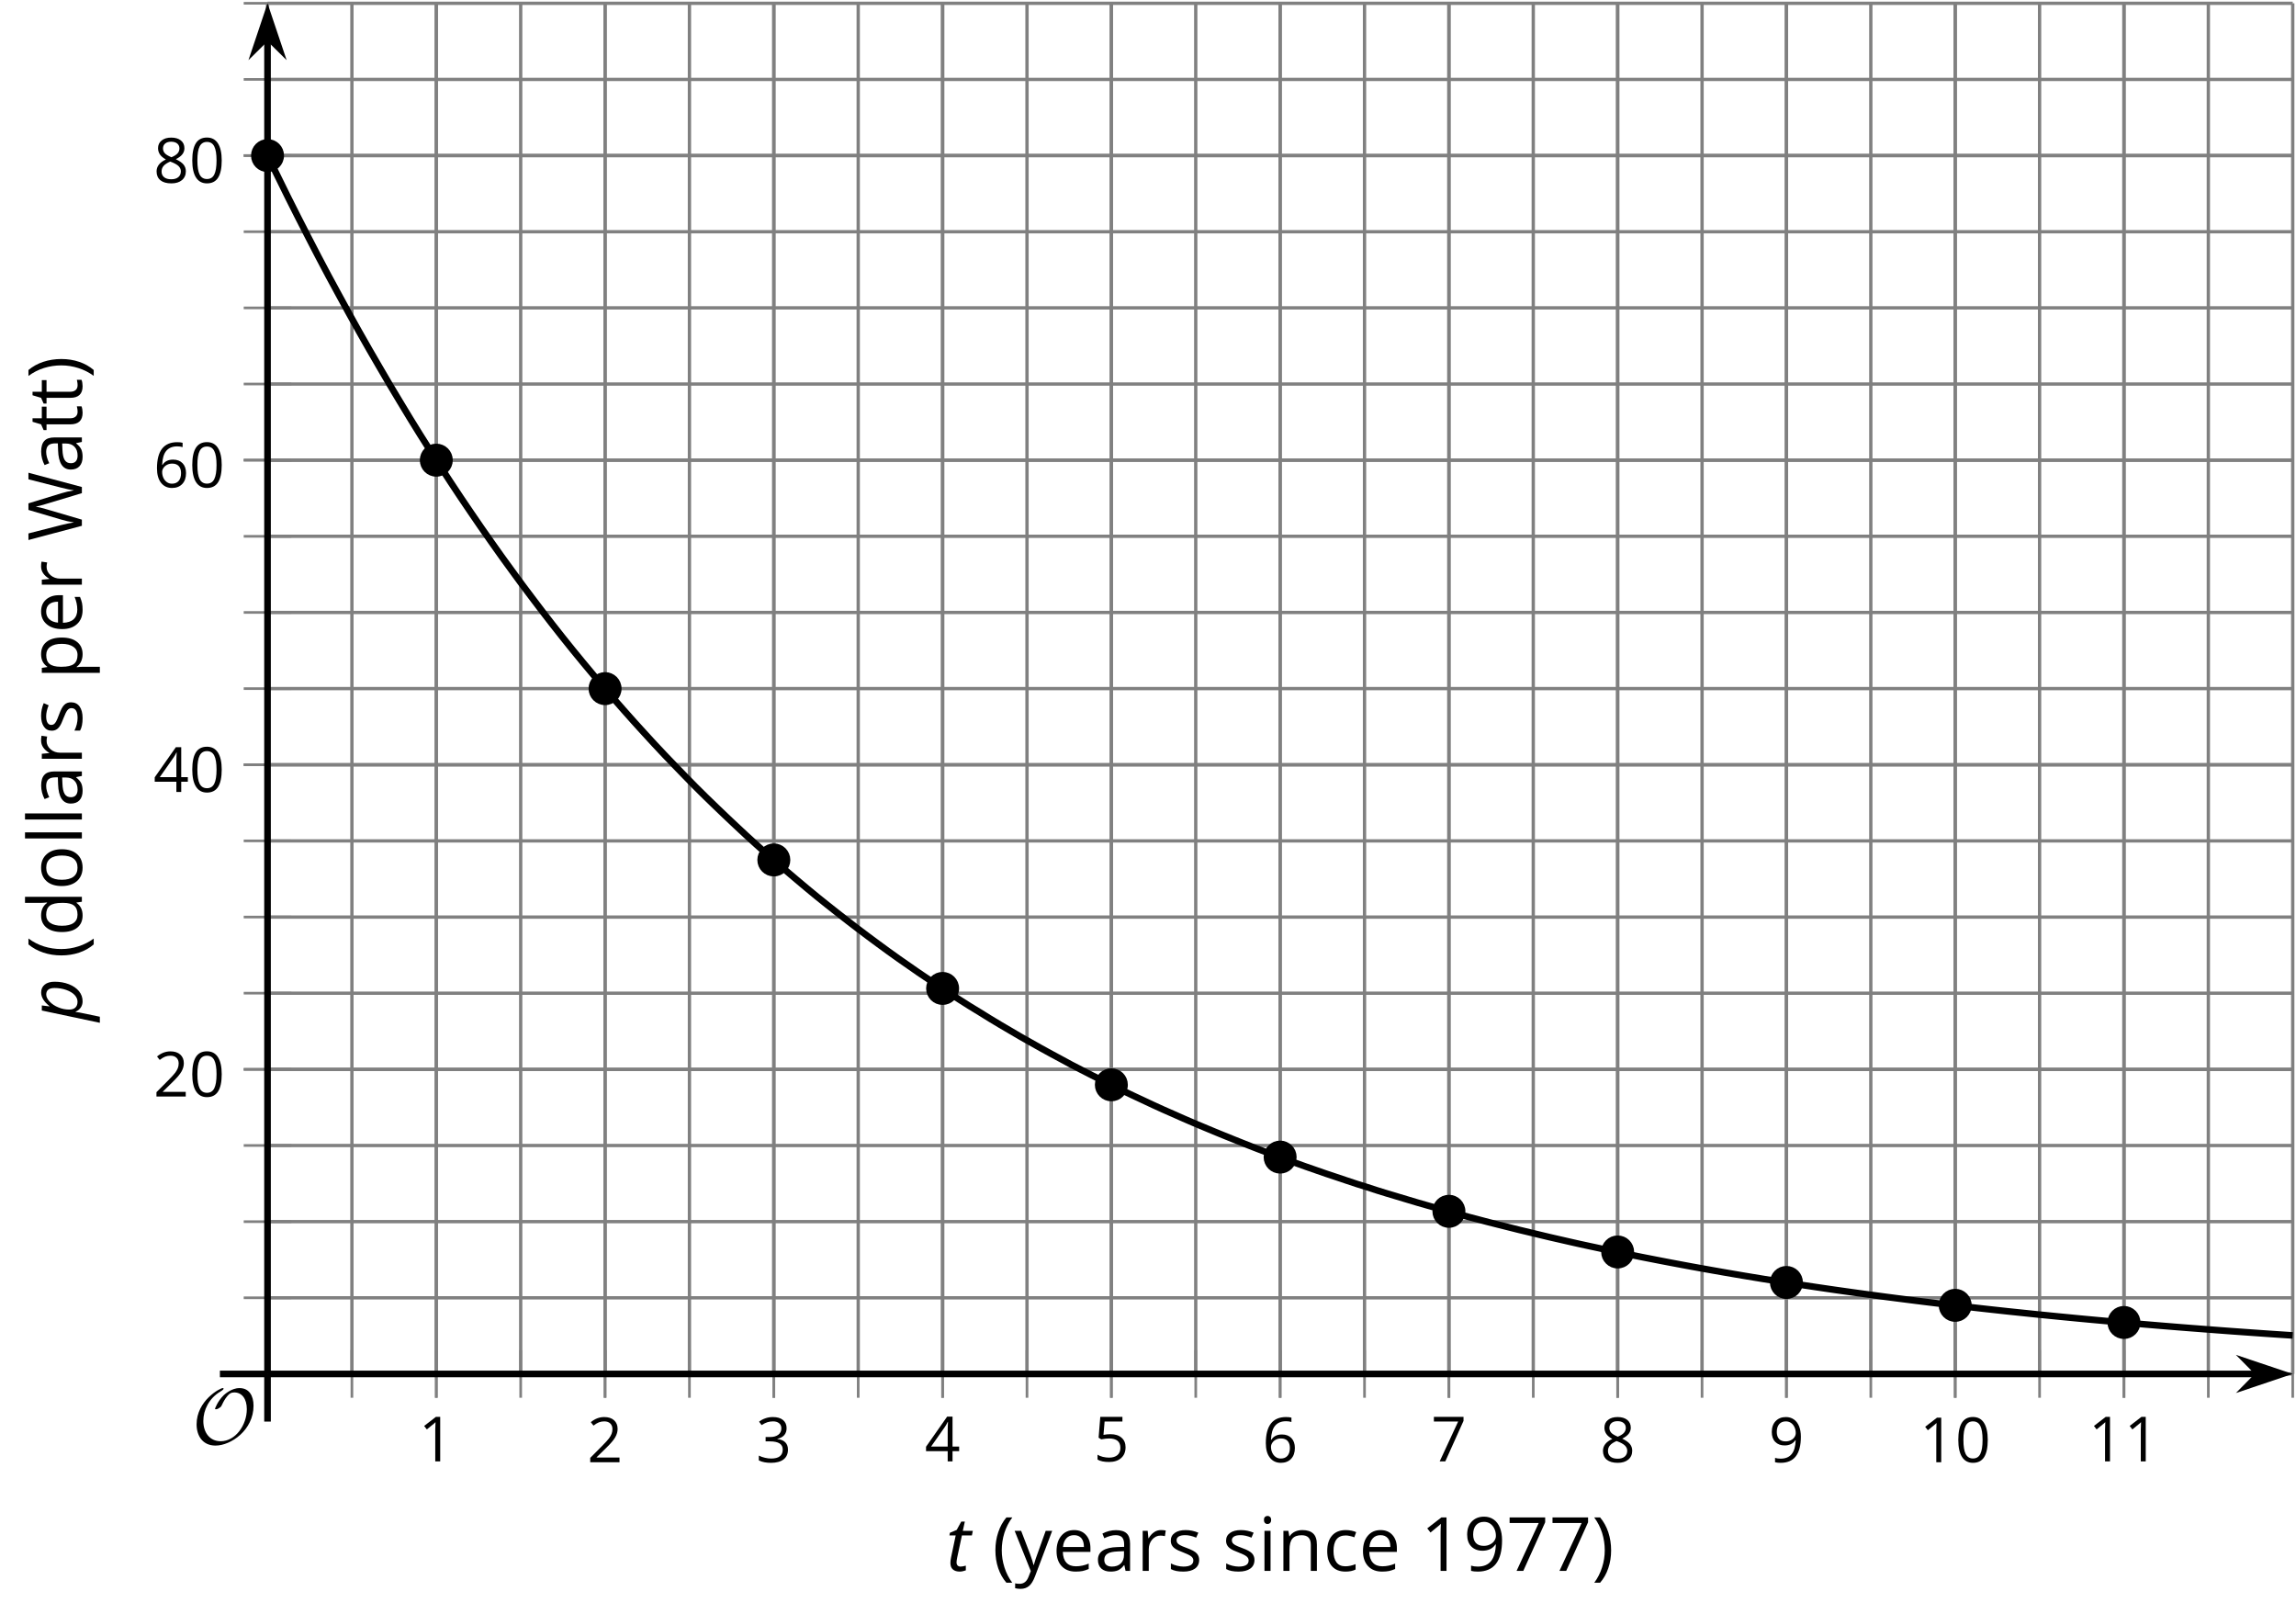 <?xml version='1.0' encoding='UTF-8'?>
<!-- This file was generated by dvisvgm 2.1.3 -->
<svg height='243.963pt' version='1.1' viewBox='-72 -72 347.111 243.963' width='347.111pt' xmlns='http://www.w3.org/2000/svg' xmlns:xlink='http://www.w3.org/1999/xlink'>
<defs>
<path d='M9.289 -5.762C9.289 -7.281 8.62 -8.428 7.161 -8.428C5.918 -8.428 4.866 -7.424 4.782 -7.352C3.826 -6.408 3.467 -5.332 3.467 -5.308C3.467 -5.236 3.527 -5.224 3.587 -5.224C3.814 -5.224 4.005 -5.344 4.184 -5.475C4.399 -5.631 4.411 -5.667 4.543 -5.942C4.651 -6.181 4.926 -6.767 5.368 -7.269C5.655 -7.592 5.894 -7.771 6.372 -7.771C7.532 -7.771 8.273 -6.814 8.273 -5.248C8.273 -2.809 6.539 -0.395 4.328 -0.395C2.63 -0.395 1.698 -1.745 1.698 -3.455C1.698 -5.081 2.534 -6.874 4.28 -7.902C4.399 -7.974 4.758 -8.189 4.758 -8.345C4.758 -8.428 4.663 -8.428 4.639 -8.428C4.22 -8.428 0.681 -6.528 0.681 -2.941C0.681 -1.267 1.554 0.263 3.539 0.263C5.87 0.263 9.289 -2.08 9.289 -5.762Z' id='g5-79'/>
<path d='M3.011 0.11C3.58 0.11 4.088 -0.072 4.536 -0.431C4.983 -0.796 5.337 -1.304 5.591 -1.956S5.972 -3.326 5.972 -4.105C5.972 -4.751 5.829 -5.26 5.536 -5.613C5.243 -5.978 4.845 -6.155 4.343 -6.155C3.63 -6.155 2.945 -5.735 2.287 -4.901H2.243L2.387 -6.055H1.619L-0.238 2.718H0.68C1.072 0.845 1.282 -0.177 1.315 -0.343C1.337 -0.508 1.359 -0.635 1.37 -0.729L1.392 -0.939H1.448C1.597 -0.608 1.801 -0.348 2.072 -0.166S2.652 0.11 3.011 0.11ZM4.039 -5.387C4.696 -5.387 5.022 -4.967 5.022 -4.133C5.022 -3.514 4.928 -2.928 4.735 -2.376C4.541 -1.829 4.287 -1.403 3.978 -1.105C3.657 -0.807 3.32 -0.657 2.956 -0.657C2.569 -0.657 2.276 -0.762 2.066 -0.983C1.867 -1.193 1.762 -1.508 1.762 -1.912C1.762 -2.47 1.867 -3.011 2.088 -3.541C2.298 -4.072 2.591 -4.514 2.961 -4.862C3.326 -5.21 3.685 -5.387 4.039 -5.387Z' id='g4-80'/>
<path d='M2.182 -0.646C1.989 -0.646 1.84 -0.702 1.735 -0.812S1.575 -1.083 1.575 -1.287C1.575 -1.453 1.608 -1.696 1.674 -2.017L2.387 -5.354H3.895L4.039 -6.055H2.525L2.829 -7.448H2.287L1.597 -6.188L0.575 -5.757L0.497 -5.354H1.448L0.746 -2.028C0.68 -1.718 0.646 -1.442 0.646 -1.199C0.646 -0.762 0.768 -0.436 1.017 -0.221C1.26 0 1.613 0.11 2.072 0.11C2.182 0.11 2.332 0.094 2.514 0.055S2.851 -0.028 2.978 -0.077V-0.79C2.652 -0.696 2.387 -0.646 2.182 -0.646Z' id='g4-84'/>
<path d='M0.378 -2.583C0.378 -1.782 0.497 -1.031 0.732 -0.336S1.312 0.971 1.763 1.492H2.5C2.072 0.912 1.745 0.272 1.519 -0.433S1.179 -1.855 1.179 -2.592C1.179 -3.343 1.289 -4.07 1.51 -4.779C1.736 -5.488 2.067 -6.137 2.509 -6.731H1.763C1.317 -6.197 0.971 -5.576 0.737 -4.866C0.497 -4.157 0.378 -3.398 0.378 -2.583Z' id='g10-8'/>
<path d='M2.413 -2.583C2.413 -3.389 2.293 -4.148 2.058 -4.862C1.823 -5.571 1.478 -6.192 1.027 -6.731H0.281C0.723 -6.137 1.054 -5.488 1.28 -4.779C1.501 -4.07 1.611 -3.343 1.611 -2.592C1.611 -1.855 1.496 -1.133 1.271 -0.433C1.045 0.272 0.718 0.916 0.29 1.492H1.027C1.473 0.976 1.819 0.368 2.053 -0.327C2.293 -1.022 2.413 -1.777 2.413 -2.583Z' id='g10-9'/>
<path d='M4.922 -3.375C4.922 -4.498 4.733 -5.355 4.355 -5.948C3.973 -6.542 3.421 -6.837 2.689 -6.837C1.938 -6.837 1.381 -6.552 1.018 -5.985S0.47 -4.549 0.47 -3.375C0.47 -2.238 0.658 -1.377 1.036 -0.792C1.413 -0.203 1.966 0.092 2.689 0.092C3.444 0.092 4.006 -0.193 4.374 -0.769C4.738 -1.344 4.922 -2.21 4.922 -3.375ZM1.243 -3.375C1.243 -4.355 1.358 -5.064 1.588 -5.506C1.819 -5.953 2.187 -6.174 2.689 -6.174C3.2 -6.174 3.568 -5.948 3.794 -5.497C4.024 -5.051 4.139 -4.342 4.139 -3.375S4.024 -1.699 3.794 -1.243C3.568 -0.792 3.2 -0.566 2.689 -0.566C2.187 -0.566 1.819 -0.792 1.588 -1.234C1.358 -1.685 1.243 -2.394 1.243 -3.375Z' id='g10-16'/>
<path d='M3.292 0V-6.731H2.647L0.866 -5.355L1.271 -4.83C1.92 -5.359 2.288 -5.658 2.366 -5.727S2.518 -5.866 2.583 -5.93C2.56 -5.576 2.546 -5.198 2.546 -4.797V0H3.292Z' id='g10-17'/>
<path d='M4.885 0V-0.709H1.423V-0.746L2.896 -2.187C3.554 -2.827 4.001 -3.352 4.24 -3.771S4.599 -4.609 4.599 -5.037C4.599 -5.585 4.42 -6.018 4.061 -6.344C3.702 -6.667 3.204 -6.828 2.574 -6.828C1.842 -6.828 1.169 -6.57 0.548 -6.054L0.953 -5.534C1.262 -5.778 1.538 -5.944 1.786 -6.036C2.04 -6.128 2.302 -6.174 2.583 -6.174C2.97 -6.174 3.273 -6.068 3.49 -5.856C3.706 -5.649 3.817 -5.364 3.817 -5.005C3.817 -4.751 3.775 -4.512 3.688 -4.291S3.471 -3.844 3.301 -3.61S2.772 -2.988 2.233 -2.44L0.46 -0.658V0H4.885Z' id='g10-18'/>
<path d='M4.632 -5.147C4.632 -5.668 4.452 -6.077 4.088 -6.381C3.725 -6.676 3.218 -6.828 2.564 -6.828C2.164 -6.828 1.786 -6.768 1.427 -6.639C1.064 -6.519 0.746 -6.344 0.47 -6.128L0.856 -5.612C1.192 -5.829 1.487 -5.976 1.75 -6.054S2.288 -6.174 2.583 -6.174C2.97 -6.174 3.278 -6.082 3.499 -5.893C3.729 -5.704 3.84 -5.447 3.84 -5.12C3.84 -4.71 3.688 -4.388 3.379 -4.153C3.071 -3.923 2.657 -3.808 2.132 -3.808H1.459V-3.149H2.122C3.407 -3.149 4.047 -2.739 4.047 -1.925C4.047 -1.013 3.467 -0.557 2.302 -0.557C2.007 -0.557 1.694 -0.594 1.363 -0.672C1.036 -0.746 0.723 -0.856 0.433 -0.999V-0.272C0.714 -0.138 0.999 -0.041 1.298 0.009C1.593 0.064 1.92 0.092 2.274 0.092C3.094 0.092 3.725 -0.083 4.171 -0.424C4.618 -0.769 4.839 -1.266 4.839 -1.906C4.839 -2.353 4.71 -2.716 4.448 -2.993S3.785 -3.439 3.246 -3.508V-3.545C3.688 -3.637 4.029 -3.821 4.273 -4.093C4.512 -4.365 4.632 -4.719 4.632 -5.147Z' id='g10-19'/>
<path d='M5.203 -1.547V-2.242H4.204V-6.768H3.393L0.198 -2.215V-1.547H3.471V0H4.204V-1.547H5.203ZM3.471 -2.242H0.962L3.066 -5.235C3.195 -5.428 3.333 -5.672 3.481 -5.967H3.518C3.485 -5.414 3.471 -4.917 3.471 -4.48V-2.242Z' id='g10-20'/>
<path d='M2.564 -4.111C2.215 -4.111 1.865 -4.075 1.51 -4.006L1.68 -6.027H4.374V-6.731H1.027L0.773 -3.582L1.169 -3.329C1.657 -3.416 2.049 -3.462 2.339 -3.462C3.49 -3.462 4.065 -2.993 4.065 -2.053C4.065 -1.57 3.913 -1.202 3.619 -0.948C3.315 -0.695 2.896 -0.566 2.357 -0.566C2.049 -0.566 1.731 -0.608 1.413 -0.681C1.096 -0.764 0.829 -0.87 0.612 -1.008V-0.272C1.013 -0.028 1.588 0.092 2.348 0.092C3.126 0.092 3.739 -0.106 4.18 -0.502C4.627 -0.898 4.848 -1.446 4.848 -2.141C4.848 -2.753 4.646 -3.232 4.236 -3.582C3.831 -3.936 3.273 -4.111 2.564 -4.111Z' id='g10-21'/>
<path d='M0.539 -2.878C0.539 -1.943 0.741 -1.215 1.151 -0.691C1.561 -0.17 2.113 0.092 2.808 0.092C3.458 0.092 3.978 -0.11 4.355 -0.506C4.742 -0.912 4.931 -1.459 4.931 -2.159C4.931 -2.785 4.756 -3.283 4.411 -3.646C4.061 -4.01 3.582 -4.194 2.979 -4.194C2.247 -4.194 1.713 -3.932 1.377 -3.402H1.321C1.358 -4.365 1.565 -5.074 1.948 -5.525C2.33 -5.971 2.878 -6.197 3.6 -6.197C3.904 -6.197 4.176 -6.16 4.411 -6.082V-6.74C4.213 -6.8 3.936 -6.828 3.591 -6.828C2.583 -6.828 1.823 -6.501 1.308 -5.847C0.797 -5.189 0.539 -4.199 0.539 -2.878ZM2.799 -0.557C2.509 -0.557 2.251 -0.635 2.026 -0.797C1.805 -0.958 1.63 -1.174 1.506 -1.446S1.321 -2.012 1.321 -2.33C1.321 -2.546 1.39 -2.753 1.529 -2.951C1.662 -3.149 1.846 -3.306 2.076 -3.421S2.56 -3.591 2.836 -3.591C3.283 -3.591 3.614 -3.462 3.84 -3.209S4.176 -2.606 4.176 -2.159C4.176 -1.639 4.056 -1.243 3.812 -0.967C3.573 -0.695 3.237 -0.557 2.799 -0.557Z' id='g10-22'/>
<path d='M1.312 0H2.159L4.913 -6.119V-6.731H0.433V-6.027H4.102L1.312 0Z' id='g10-23'/>
<path d='M2.689 -6.828C2.086 -6.828 1.602 -6.685 1.243 -6.39C0.879 -6.105 0.7 -5.714 0.7 -5.226C0.7 -4.88 0.792 -4.572 0.976 -4.291C1.16 -4.015 1.464 -3.757 1.888 -3.518C0.948 -3.089 0.479 -2.486 0.479 -1.717C0.479 -1.142 0.672 -0.695 1.059 -0.378C1.446 -0.064 1.998 0.092 2.716 0.092C3.393 0.092 3.927 -0.074 4.319 -0.405C4.71 -0.741 4.903 -1.188 4.903 -1.745C4.903 -2.122 4.788 -2.454 4.558 -2.744C4.328 -3.029 3.941 -3.301 3.393 -3.564C3.844 -3.789 4.171 -4.038 4.378 -4.309S4.687 -4.885 4.687 -5.216C4.687 -5.718 4.507 -6.114 4.148 -6.4S3.301 -6.828 2.689 -6.828ZM1.234 -1.699C1.234 -2.03 1.335 -2.316 1.542 -2.551C1.75 -2.79 2.081 -3.006 2.537 -3.204C3.131 -2.988 3.55 -2.762 3.789 -2.532C4.029 -2.297 4.148 -2.035 4.148 -1.736C4.148 -1.363 4.019 -1.068 3.766 -0.852S3.154 -0.529 2.698 -0.529C2.233 -0.529 1.874 -0.631 1.621 -0.838C1.363 -1.045 1.234 -1.331 1.234 -1.699ZM2.68 -6.206C3.071 -6.206 3.375 -6.114 3.6 -5.93C3.821 -5.75 3.932 -5.502 3.932 -5.193C3.932 -4.913 3.84 -4.664 3.656 -4.452C3.476 -4.24 3.163 -4.042 2.726 -3.858C2.238 -4.061 1.901 -4.263 1.722 -4.466S1.45 -4.913 1.45 -5.193C1.45 -5.502 1.561 -5.746 1.777 -5.93S2.297 -6.206 2.68 -6.206Z' id='g10-24'/>
<path d='M4.885 -3.858C4.885 -4.471 4.793 -5 4.609 -5.451C4.425 -5.898 4.162 -6.243 3.821 -6.473C3.476 -6.713 3.076 -6.828 2.62 -6.828C1.98 -6.828 1.469 -6.625 1.077 -6.22C0.681 -5.815 0.488 -5.262 0.488 -4.563C0.488 -3.923 0.663 -3.425 1.013 -3.071S1.837 -2.537 2.431 -2.537C2.781 -2.537 3.094 -2.606 3.375 -2.735C3.656 -2.873 3.877 -3.066 4.047 -3.32H4.102C4.07 -2.376 3.863 -1.68 3.49 -1.225C3.112 -0.764 2.555 -0.539 1.819 -0.539C1.506 -0.539 1.225 -0.58 0.981 -0.658V0C1.188 0.06 1.473 0.092 1.828 0.092C3.867 0.092 4.885 -1.225 4.885 -3.858ZM2.62 -6.174C2.91 -6.174 3.168 -6.096 3.398 -5.939C3.619 -5.783 3.798 -5.566 3.923 -5.295S4.111 -4.724 4.111 -4.401C4.111 -4.185 4.042 -3.983 3.909 -3.785S3.591 -3.435 3.352 -3.32C3.122 -3.204 2.864 -3.149 2.583 -3.149C2.132 -3.149 1.796 -3.278 1.575 -3.527C1.354 -3.785 1.243 -4.13 1.243 -4.572C1.243 -5.074 1.363 -5.47 1.602 -5.75S2.182 -6.174 2.62 -6.174Z' id='g10-25'/>
<path d='M6.8 0L8.6 -6.731H7.772L6.713 -2.583C6.552 -1.957 6.441 -1.427 6.381 -0.99C6.28 -1.588 6.156 -2.127 6.008 -2.601L4.742 -6.731H3.913L2.707 -2.638C2.546 -2.099 2.422 -1.552 2.339 -0.99C2.27 -1.464 2.164 -1.989 2.017 -2.574L0.953 -6.731H0.124L1.915 0H2.689L4.006 -4.48C4.153 -4.963 4.259 -5.405 4.328 -5.81C4.332 -5.75 4.374 -5.566 4.452 -5.262S4.604 -4.705 4.669 -4.507L6.027 0H6.8Z' id='g10-55'/>
<path d='M3.913 0H4.48V-3.444C4.48 -4.033 4.337 -4.461 4.042 -4.728C3.757 -4.995 3.31 -5.129 2.707 -5.129C2.408 -5.129 2.113 -5.092 1.814 -5.014C1.519 -4.936 1.248 -4.83 0.999 -4.696L1.234 -4.111C1.763 -4.369 2.242 -4.498 2.661 -4.498C3.034 -4.498 3.306 -4.401 3.481 -4.217C3.646 -4.024 3.734 -3.734 3.734 -3.338V-3.025L2.878 -2.997C1.248 -2.947 0.433 -2.413 0.433 -1.395C0.433 -0.921 0.576 -0.552 0.856 -0.295C1.142 -0.037 1.533 0.092 2.035 0.092C2.408 0.092 2.721 0.037 2.974 -0.074C3.223 -0.189 3.471 -0.401 3.725 -0.718H3.762L3.913 0ZM2.187 -0.539C1.888 -0.539 1.653 -0.612 1.483 -0.755C1.317 -0.898 1.234 -1.11 1.234 -1.386C1.234 -1.74 1.367 -1.998 1.639 -2.164C1.906 -2.334 2.343 -2.426 2.951 -2.449L3.715 -2.482V-2.026C3.715 -1.556 3.582 -1.192 3.306 -0.93C3.039 -0.668 2.661 -0.539 2.187 -0.539Z' id='g10-65'/>
<path d='M2.827 0.092C3.338 0.092 3.766 0.005 4.102 -0.17V-0.847C3.66 -0.668 3.227 -0.576 2.808 -0.576C2.316 -0.576 1.948 -0.741 1.694 -1.073C1.446 -1.404 1.321 -1.878 1.321 -2.5C1.321 -3.808 1.832 -4.461 2.859 -4.461C3.011 -4.461 3.191 -4.438 3.389 -4.392C3.587 -4.351 3.771 -4.296 3.941 -4.227L4.176 -4.876C4.038 -4.945 3.849 -5.009 3.605 -5.06S3.122 -5.138 2.878 -5.138C2.127 -5.138 1.547 -4.908 1.142 -4.448C0.732 -3.987 0.529 -3.333 0.529 -2.491C0.529 -1.667 0.727 -1.031 1.133 -0.58C1.529 -0.134 2.095 0.092 2.827 0.092Z' id='g10-67'/>
<path d='M4.245 -0.677L4.346 0H4.968V-7.164H4.204V-5.111L4.222 -4.756L4.254 -4.392H4.194C3.831 -4.89 3.306 -5.138 2.62 -5.138C1.961 -5.138 1.45 -4.908 1.082 -4.448S0.529 -3.343 0.529 -2.509S0.714 -1.036 1.077 -0.585C1.446 -0.134 1.961 0.092 2.62 0.092C3.324 0.092 3.849 -0.166 4.204 -0.677H4.245ZM2.716 -0.548C2.261 -0.548 1.911 -0.714 1.676 -1.041S1.321 -1.855 1.321 -2.5C1.321 -3.135 1.441 -3.628 1.676 -3.978C1.915 -4.323 2.261 -4.498 2.707 -4.498C3.227 -4.498 3.61 -4.346 3.849 -4.042C4.084 -3.734 4.204 -3.223 4.204 -2.509V-2.348C4.204 -1.717 4.088 -1.257 3.849 -0.976C3.619 -0.691 3.237 -0.548 2.716 -0.548Z' id='g10-68'/>
<path d='M2.942 0.092C3.283 0.092 3.573 0.064 3.812 0.018C4.056 -0.037 4.309 -0.12 4.581 -0.235V-0.916C4.052 -0.691 3.513 -0.576 2.97 -0.576C2.454 -0.576 2.053 -0.727 1.768 -1.036C1.487 -1.344 1.335 -1.791 1.321 -2.385H4.797V-2.868C4.797 -3.55 4.613 -4.098 4.245 -4.512C3.877 -4.931 3.375 -5.138 2.744 -5.138C2.067 -5.138 1.533 -4.899 1.133 -4.42C0.727 -3.941 0.529 -3.297 0.529 -2.482C0.529 -1.676 0.746 -1.045 1.179 -0.589C1.607 -0.134 2.196 0.092 2.942 0.092ZM2.735 -4.498C3.135 -4.498 3.439 -4.369 3.656 -4.116C3.872 -3.858 3.978 -3.49 3.978 -3.006H1.34C1.381 -3.471 1.524 -3.84 1.768 -4.102C2.007 -4.365 2.33 -4.498 2.735 -4.498Z' id='g10-69'/>
<path d='M1.575 0V-5.046H0.81V0H1.575ZM0.746 -6.413C0.746 -6.243 0.787 -6.114 0.875 -6.031C0.962 -5.944 1.068 -5.902 1.197 -5.902C1.321 -5.902 1.427 -5.944 1.515 -6.031C1.602 -6.114 1.648 -6.243 1.648 -6.413S1.602 -6.713 1.515 -6.796S1.321 -6.92 1.197 -6.92C1.068 -6.92 0.962 -6.878 0.875 -6.796C0.787 -6.717 0.746 -6.588 0.746 -6.413Z' id='g10-73'/>
<path d='M1.575 0V-7.164H0.81V0H1.575Z' id='g10-76'/>
<path d='M4.263 0H5.028V-3.292C5.028 -3.936 4.876 -4.406 4.567 -4.696C4.259 -4.991 3.803 -5.138 3.195 -5.138C2.85 -5.138 2.532 -5.069 2.251 -4.936C1.971 -4.797 1.75 -4.604 1.593 -4.355H1.556L1.432 -5.046H0.81V0H1.575V-2.647C1.575 -3.306 1.699 -3.775 1.943 -4.061S2.574 -4.489 3.103 -4.489C3.504 -4.489 3.794 -4.388 3.983 -4.185S4.263 -3.674 4.263 -3.264V0Z' id='g10-78'/>
<path d='M5.166 -2.528C5.166 -3.329 4.959 -3.964 4.54 -4.434C4.125 -4.903 3.564 -5.138 2.859 -5.138C2.127 -5.138 1.556 -4.908 1.146 -4.448C0.737 -3.992 0.529 -3.352 0.529 -2.528C0.529 -1.998 0.626 -1.533 0.815 -1.137S1.275 -0.437 1.625 -0.226S2.376 0.092 2.827 0.092C3.559 0.092 4.13 -0.138 4.544 -0.599C4.959 -1.064 5.166 -1.704 5.166 -2.528ZM1.321 -2.528C1.321 -3.177 1.45 -3.669 1.704 -3.996S2.334 -4.489 2.836 -4.489C3.343 -4.489 3.725 -4.323 3.987 -3.987C4.245 -3.656 4.374 -3.168 4.374 -2.528C4.374 -1.878 4.245 -1.39 3.987 -1.05C3.725 -0.718 3.347 -0.548 2.845 -0.548S1.966 -0.718 1.708 -1.054S1.321 -1.883 1.321 -2.528Z' id='g10-79'/>
<path d='M3.158 0.092C3.817 0.092 4.328 -0.138 4.696 -0.599C5.069 -1.054 5.253 -1.699 5.253 -2.528C5.253 -3.352 5.074 -3.996 4.705 -4.452C4.346 -4.908 3.826 -5.138 3.158 -5.138C2.822 -5.138 2.523 -5.078 2.261 -4.954S1.773 -4.632 1.575 -4.355H1.538L1.432 -5.046H0.81V2.265H1.575V0.189C1.575 -0.074 1.556 -0.355 1.519 -0.649H1.575C1.759 -0.396 1.989 -0.212 2.256 -0.092C2.532 0.032 2.832 0.092 3.158 0.092ZM3.048 -4.489C3.494 -4.489 3.844 -4.319 4.088 -3.987C4.337 -3.646 4.461 -3.168 4.461 -2.537C4.461 -1.915 4.337 -1.432 4.088 -1.077C3.844 -0.723 3.504 -0.548 3.066 -0.548C2.546 -0.548 2.164 -0.7 1.929 -1.004C1.694 -1.312 1.575 -1.819 1.575 -2.528V-2.698C1.579 -3.32 1.699 -3.775 1.929 -4.061S2.532 -4.489 3.048 -4.489Z' id='g10-80'/>
<path d='M3.112 -5.138C2.795 -5.138 2.505 -5.051 2.242 -4.871S1.754 -4.438 1.565 -4.111H1.529L1.441 -5.046H0.81V0H1.575V-2.707C1.575 -3.2 1.722 -3.614 2.007 -3.946C2.302 -4.277 2.647 -4.443 3.057 -4.443C3.218 -4.443 3.402 -4.42 3.61 -4.374L3.715 -5.083C3.536 -5.12 3.338 -5.138 3.112 -5.138Z' id='g10-82'/>
<path d='M4.065 -1.377C4.065 -1.713 3.959 -1.989 3.748 -2.21C3.541 -2.431 3.135 -2.652 2.537 -2.868C2.099 -3.029 1.805 -3.154 1.653 -3.241S1.39 -3.416 1.317 -3.513C1.252 -3.61 1.215 -3.725 1.215 -3.858C1.215 -4.056 1.308 -4.213 1.492 -4.328S1.948 -4.498 2.311 -4.498C2.721 -4.498 3.181 -4.392 3.688 -4.185L3.959 -4.807C3.439 -5.028 2.91 -5.138 2.366 -5.138C1.782 -5.138 1.326 -5.018 0.99 -4.779C0.654 -4.544 0.488 -4.217 0.488 -3.808C0.488 -3.577 0.534 -3.379 0.635 -3.214C0.727 -3.048 0.875 -2.901 1.077 -2.772C1.271 -2.638 1.607 -2.486 2.076 -2.311C2.569 -2.122 2.901 -1.957 3.076 -1.814C3.241 -1.676 3.329 -1.51 3.329 -1.312C3.329 -1.05 3.223 -0.856 3.006 -0.727C2.79 -0.603 2.486 -0.539 2.086 -0.539C1.828 -0.539 1.561 -0.576 1.28 -0.645C1.004 -0.714 0.746 -0.81 0.502 -0.935V-0.226C0.875 -0.014 1.4 0.092 2.067 0.092C2.698 0.092 3.191 -0.037 3.541 -0.29S4.065 -0.907 4.065 -1.377Z' id='g10-83'/>
<path d='M2.44 -0.539C2.187 -0.539 1.989 -0.622 1.846 -0.783S1.63 -1.179 1.63 -1.483V-4.452H3.094V-5.046H1.63V-6.215H1.188L0.866 -5.138L0.143 -4.82V-4.452H0.866V-1.45C0.866 -0.424 1.354 0.092 2.33 0.092C2.459 0.092 2.606 0.078 2.762 0.055C2.928 0.028 3.048 -0.005 3.131 -0.046V-0.631C3.057 -0.608 2.956 -0.589 2.832 -0.571C2.707 -0.548 2.574 -0.539 2.44 -0.539Z' id='g10-84'/>
<path d='M0.009 -5.046L2.044 0.028L1.763 0.746C1.538 1.335 1.165 1.63 0.64 1.63C0.433 1.63 0.244 1.611 0.074 1.575V2.187C0.299 2.238 0.529 2.265 0.764 2.265C1.183 2.265 1.533 2.145 1.823 1.906C2.109 1.671 2.357 1.266 2.574 0.7L4.742 -5.046H3.923C3.218 -3.094 2.799 -1.929 2.67 -1.547C2.546 -1.169 2.463 -0.902 2.422 -0.746H2.385C2.325 -1.036 2.178 -1.51 1.934 -2.169L0.829 -5.046H0.009Z' id='g10-89'/>
<use id='g12-8' transform='scale(1.2)' xlink:href='#g10-8'/>
<use id='g12-9' transform='scale(1.2)' xlink:href='#g10-9'/>
<use id='g12-17' transform='scale(1.2)' xlink:href='#g10-17'/>
<use id='g12-23' transform='scale(1.2)' xlink:href='#g10-23'/>
<use id='g12-25' transform='scale(1.2)' xlink:href='#g10-25'/>
<use id='g12-55' transform='scale(1.2)' xlink:href='#g10-55'/>
<use id='g12-65' transform='scale(1.2)' xlink:href='#g10-65'/>
<use id='g12-67' transform='scale(1.2)' xlink:href='#g10-67'/>
<use id='g12-68' transform='scale(1.2)' xlink:href='#g10-68'/>
<use id='g12-69' transform='scale(1.2)' xlink:href='#g10-69'/>
<use id='g12-73' transform='scale(1.2)' xlink:href='#g10-73'/>
<use id='g12-76' transform='scale(1.2)' xlink:href='#g10-76'/>
<use id='g12-78' transform='scale(1.2)' xlink:href='#g10-78'/>
<use id='g12-79' transform='scale(1.2)' xlink:href='#g10-79'/>
<use id='g12-80' transform='scale(1.2)' xlink:href='#g10-80'/>
<use id='g12-82' transform='scale(1.2)' xlink:href='#g10-82'/>
<use id='g12-83' transform='scale(1.2)' xlink:href='#g10-83'/>
<use id='g12-84' transform='scale(1.2)' xlink:href='#g10-84'/>
<use id='g12-89' transform='scale(1.2)' xlink:href='#g10-89'/>
</defs>
<g id='page1'>
<path d='M-31.555 135.664V-71.504M-18.797 135.664V-71.504M-6.039 135.664V-71.504M6.719 135.664V-71.504M19.473 135.664V-71.504M32.23 135.664V-71.504M44.988 135.664V-71.504M57.746 135.664V-71.504M70.504 135.664V-71.504M83.262 135.664V-71.504M96.016 135.664V-71.504M108.774 135.664V-71.504M121.531 135.664V-71.504M134.289 135.664V-71.504M147.047 135.664V-71.504M159.801 135.664V-71.504M172.559 135.664V-71.504M185.317 135.664V-71.504M198.074 135.664V-71.504M210.832 135.664V-71.504M223.59 135.664V-71.504M236.344 135.664V-71.504M249.102 135.664V-71.504M261.859 135.664V-71.504M274.617 135.664V-71.504' fill='none' stroke='#808080' stroke-linejoin='bevel' stroke-miterlimit='10.037' stroke-width='0.5'/>
<path d='M-6.039 135.664V-71.504M19.473 135.664V-71.504M44.988 135.664V-71.504M70.504 135.664V-71.504M96.016 135.664V-71.504M121.531 135.664V-71.504M147.047 135.664V-71.504M172.559 135.664V-71.504M198.074 135.664V-71.504M223.59 135.664V-71.504M249.102 135.664V-71.504' fill='none' stroke='#808080' stroke-linejoin='bevel' stroke-miterlimit='10.037' stroke-width='0.5'/>
<path d='M-31.555 135.664H274.617M-31.555 124.156H274.617M-31.555 112.648H274.617M-31.555 101.136H274.617M-31.555 89.629H274.617M-31.555 78.117H274.617M-31.555 66.609H274.617M-31.555 55.097H274.617M-31.555 43.589H274.617M-31.555 32.082H274.617M-31.555 20.57H274.617M-31.555 9.062H274.617M-31.555 -2.45H274.617M-31.555 -13.957H274.617M-31.555 -25.465H274.617M-31.555 -36.977H274.617M-31.555 -48.485H274.617M-31.555 -59.997H274.617M-31.555 -71.504H274.617' fill='none' stroke='#808080' stroke-linejoin='bevel' stroke-miterlimit='10.037' stroke-width='0.5'/>
<path d='M-31.555 89.629H274.617M-31.555 43.589H274.617M-31.555 -2.45H274.617M-31.555 -48.485H274.617' fill='none' stroke='#808080' stroke-linejoin='bevel' stroke-miterlimit='10.037' stroke-width='0.5'/>
<path d='M-31.555 139.265V132.066M-18.797 139.265V132.066M-6.039 139.265V132.066M6.719 139.265V132.066M19.473 139.265V132.066M32.23 139.265V132.066M44.988 139.265V132.066M57.746 139.265V132.066M70.504 139.265V132.066M83.262 139.265V132.066M96.016 139.265V132.066M108.774 139.265V132.066M121.531 139.265V132.066M134.289 139.265V132.066M147.047 139.265V132.066M159.801 139.265V132.066M172.559 139.265V132.066M185.317 139.265V132.066M198.074 139.265V132.066M210.832 139.265V132.066M223.59 139.265V132.066M236.344 139.265V132.066M249.102 139.265V132.066M261.859 139.265V132.066M274.617 139.265V132.066' fill='none' stroke='#808080' stroke-linejoin='bevel' stroke-miterlimit='10.037' stroke-width='0.4'/>
<path d='M-6.039 139.265V132.066M19.473 139.265V132.066M44.988 139.265V132.066M70.504 139.265V132.066M96.016 139.265V132.066M121.531 139.265V132.066M147.047 139.265V132.066M172.559 139.265V132.066M198.074 139.265V132.066M223.59 139.265V132.066M249.102 139.265V132.066' fill='none' stroke='#808080' stroke-linejoin='bevel' stroke-miterlimit='10.037' stroke-width='0.4'/>
<path d='M-35.156 135.664H-27.953M-35.156 124.156H-27.953M-35.156 112.648H-27.953M-35.156 101.136H-27.953M-35.156 89.629H-27.953M-35.156 78.117H-27.953M-35.156 66.609H-27.953M-35.156 55.097H-27.953M-35.156 43.589H-27.953M-35.156 32.082H-27.953M-35.156 20.57H-27.953M-35.156 9.062H-27.953M-35.156 -2.45H-27.953M-35.156 -13.957H-27.953M-35.156 -25.465H-27.953M-35.156 -36.977H-27.953M-35.156 -48.485H-27.953M-35.156 -59.997H-27.953M-35.156 -71.504H-27.953' fill='none' stroke='#808080' stroke-linejoin='bevel' stroke-miterlimit='10.037' stroke-width='0.4'/>
<path d='M-35.156 89.629H-27.953M-35.156 43.589H-27.953M-35.156 -2.45H-27.953M-35.156 -48.485H-27.953' fill='none' stroke='#808080' stroke-linejoin='bevel' stroke-miterlimit='10.037' stroke-width='0.4'/>
<path d='M-31.555 135.664H269.324' fill='none' stroke='#000000' stroke-linejoin='bevel' stroke-miterlimit='10.037' stroke-width='1'/>
<path d='M273.043 135.664L267.852 133.921L269.571 135.664L267.852 137.41Z'/>
<path d='M273.043 135.664L267.852 133.921L269.571 135.664L267.852 137.41Z' fill='none' stroke='#000000' stroke-miterlimit='10.037' stroke-width='1'/>
<path d='M-31.555 135.664V-66.211' fill='none' stroke='#000000' stroke-linejoin='bevel' stroke-miterlimit='10.037' stroke-width='1'/>
<path d='M-31.555 -69.93L-33.297 -64.738L-31.555 -66.461L-29.809 -64.738Z'/>
<path d='M-31.555 -69.93L-33.297 -64.738L-31.555 -66.461L-29.809 -64.738Z' fill='none' stroke='#000000' stroke-miterlimit='10.037' stroke-width='1'/>
<g transform='matrix(1 0 0 1 -17.635 49.514)'>
<use x='8.893' xlink:href='#g10-17' y='99.367'/>
</g>
<g transform='matrix(1 0 0 1 7.879 49.642)'>
<use x='8.893' xlink:href='#g10-18' y='99.367'/>
</g>
<g transform='matrix(1 0 0 1 33.394 49.642)'>
<use x='8.893' xlink:href='#g10-19' y='99.367'/>
</g>
<g transform='matrix(1 0 0 1 58.908 49.514)'>
<use x='8.893' xlink:href='#g10-20' y='99.367'/>
</g>
<g transform='matrix(1 0 0 1 84.422 49.514)'>
<use x='8.893' xlink:href='#g10-21' y='99.367'/>
</g>
<g transform='matrix(1 0 0 1 109.936 49.642)'>
<use x='8.893' xlink:href='#g10-22' y='99.367'/>
</g>
<g transform='matrix(1 0 0 1 135.45 49.514)'>
<use x='8.893' xlink:href='#g10-23' y='99.367'/>
</g>
<g transform='matrix(1 0 0 1 160.965 49.642)'>
<use x='8.893' xlink:href='#g10-24' y='99.367'/>
</g>
<g transform='matrix(1 0 0 1 186.479 49.642)'>
<use x='8.893' xlink:href='#g10-25' y='99.367'/>
</g>
<g transform='matrix(1 0 0 1 209.291 49.642)'>
<use x='8.893' xlink:href='#g10-17' y='99.367'/>
<use x='14.297' xlink:href='#g10-16' y='99.367'/>
</g>
<g transform='matrix(1 0 0 1 234.805 49.514)'>
<use x='8.893' xlink:href='#g10-17' y='99.367'/>
<use x='14.297' xlink:href='#g10-17' y='99.367'/>
</g>
<g transform='matrix(1 0 0 1 -57.699 -5.629)'>
<use x='8.893' xlink:href='#g10-18' y='99.367'/>
<use x='14.297' xlink:href='#g10-16' y='99.367'/>
</g>
<g transform='matrix(1 0 0 1 -57.699 -51.666)'>
<use x='8.893' xlink:href='#g10-20' y='99.367'/>
<use x='14.297' xlink:href='#g10-16' y='99.367'/>
</g>
<g transform='matrix(1 0 0 1 -57.699 -97.704)'>
<use x='8.893' xlink:href='#g10-22' y='99.367'/>
<use x='14.297' xlink:href='#g10-16' y='99.367'/>
</g>
<g transform='matrix(1 0 0 1 -57.699 -143.742)'>
<use x='8.893' xlink:href='#g10-24' y='99.367'/>
<use x='14.297' xlink:href='#g10-16' y='99.367'/>
</g>
<path d='M-31.555 -48.485L-30.016 -45.36L-28.477 -42.231L-26.938 -39.172L-25.398 -36.168L-23.863 -33.2L-22.324 -30.293L-20.785 -27.457L-19.246 -24.637L-17.707 -21.875L-16.168 -19.168L-14.629 -16.516L-13.09 -13.883L-11.555 -11.321L-10.016 -8.778L-8.477 -6.289L-6.938 -3.864L-5.398 -1.45L-3.859 0.91L-2.32 3.23L-0.785 5.496L0.754 7.742L2.293 9.937L3.832 12.109L5.371 14.226L6.91 16.324L8.449 18.371L9.984 20.394L11.523 22.386L13.062 24.339L14.602 26.257L16.141 28.132L17.68 29.976L19.219 31.8L20.758 33.586L22.293 35.336L23.832 37.066L25.371 38.761L26.91 40.437L28.449 42.078L29.988 43.679L31.527 45.265L33.062 46.832L34.602 48.359L36.141 49.851L37.68 51.324L39.219 52.777L40.758 54.214L42.297 55.613L43.836 56.996L45.371 58.343L46.91 59.667L48.449 60.972L49.988 62.265L51.527 63.535L53.066 64.769L54.605 65.984L56.141 67.183L57.68 68.363L59.219 69.523L60.758 70.664L62.297 71.789L63.836 72.89L65.375 73.96L66.91 75.031L68.449 76.062L69.988 77.093L71.527 78.105L73.067 79.101L74.606 80.078L76.145 81.015L77.684 81.972L79.219 82.894L80.758 83.796L82.297 84.699L83.836 85.566L85.375 86.433L86.914 87.277L88.453 88.105L89.988 88.937L91.527 89.73L93.067 90.519L94.606 91.293L96.145 92.066L97.684 92.824L99.223 93.558L100.762 94.277L102.297 94.996L103.836 95.699L105.375 96.375L106.914 97.058L108.453 97.722L109.992 98.367L111.531 99.011L113.067 99.64L114.606 100.261L116.145 100.875L117.684 101.48L119.223 102.07L120.762 102.64L122.301 103.21L123.84 103.765L125.375 104.316L126.914 104.851L128.453 105.386L129.992 105.898L131.531 106.417L133.07 106.929L134.609 107.41L136.145 107.91L137.684 108.386L139.223 108.847L140.762 109.308L142.301 109.769L143.84 110.21L145.379 110.652L146.914 111.074L148.453 111.5L149.992 111.925L151.531 112.328L153.07 112.734L154.609 113.121L156.149 113.507L157.688 113.894L159.223 114.261L160.762 114.632L162.301 115L163.84 115.351L165.379 115.703L166.918 116.05L168.457 116.382L169.992 116.71L171.531 117.042L173.07 117.363L174.609 117.675L176.149 117.988L177.688 118.289L179.227 118.589L180.762 118.882L182.301 119.171L183.84 119.457L185.379 119.734L186.918 120.007L188.457 120.277L189.996 120.542L191.535 120.804L193.07 121.058L194.609 121.312L196.149 121.558L197.688 121.8L199.227 122.039L200.766 122.273L202.305 122.503L203.84 122.73L205.379 122.953L206.918 123.171L208.457 123.386L209.996 123.597L211.535 123.804L213.074 124.011L214.613 124.21L216.149 124.406L217.688 124.601L219.227 124.792L220.766 124.98L222.305 125.164L223.844 125.343L225.383 125.519L226.918 125.695L228.457 125.867L229.996 126.035L231.535 126.203L233.074 126.363L234.613 126.523L236.152 126.683L237.688 126.835L239.227 126.988L240.766 127.136L242.305 127.285L243.844 127.429L245.383 127.57L246.922 127.71L248.461 127.847L249.996 127.98L251.535 128.113L253.074 128.242L254.613 128.371L256.152 128.496L257.692 128.621L259.231 128.742L260.766 128.859L262.305 128.976L263.844 129.093L265.383 129.207L266.922 129.316L268.461 129.425L270 129.535L271.535 129.64L273.074 129.742L274.613 129.843' fill='none' stroke='#000000' stroke-linejoin='bevel' stroke-miterlimit='10.037' stroke-width='1'/>
<path d='M-29.562 -48.485C-29.562 -49.586 -30.453 -50.477 -31.555 -50.477C-32.656 -50.477 -33.547 -49.586 -33.547 -48.485C-33.547 -47.383 -32.656 -46.493 -31.555 -46.493C-30.453 -46.493 -29.562 -47.383 -29.562 -48.485Z'/>
<path d='M-29.562 -48.485C-29.562 -49.586 -30.453 -50.477 -31.555 -50.477C-32.656 -50.477 -33.547 -49.586 -33.547 -48.485C-33.547 -47.383 -32.656 -46.493 -31.555 -46.493C-30.453 -46.493 -29.562 -47.383 -29.562 -48.485Z' fill='none' stroke='#000000' stroke-linejoin='bevel' stroke-miterlimit='10.037' stroke-width='1'/>
<path d='M-4.047 -2.45C-4.047 -3.547 -4.938 -4.442 -6.039 -4.442C-7.141 -4.442 -8.031 -3.547 -8.031 -2.45C-8.031 -1.348 -7.141 -0.454 -6.039 -0.454C-4.938 -0.454 -4.047 -1.348 -4.047 -2.45Z'/>
<path d='M-4.047 -2.45C-4.047 -3.547 -4.938 -4.442 -6.039 -4.442C-7.141 -4.442 -8.031 -3.547 -8.031 -2.45C-8.031 -1.348 -7.141 -0.454 -6.039 -0.454C-4.938 -0.454 -4.047 -1.348 -4.047 -2.45Z' fill='none' stroke='#000000' stroke-linejoin='bevel' stroke-miterlimit='10.037' stroke-width='1'/>
<path d='M21.469 32.082C21.469 30.98 20.574 30.089 19.473 30.089C18.375 30.089 17.48 30.98 17.48 32.082C17.48 33.179 18.375 34.074 19.473 34.074C20.574 34.074 21.469 33.179 21.469 32.082Z'/>
<path d='M21.469 32.082C21.469 30.98 20.574 30.089 19.473 30.089C18.375 30.089 17.48 30.98 17.48 32.082C17.48 33.179 18.375 34.074 19.473 34.074C20.574 34.074 21.469 33.179 21.469 32.082Z' fill='none' stroke='#000000' stroke-linejoin='bevel' stroke-miterlimit='10.037' stroke-width='1'/>
<path d='M46.98 57.976C46.98 56.875 46.09 55.984 44.988 55.984C43.887 55.984 42.996 56.875 42.996 57.976C42.996 59.078 43.887 59.968 44.988 59.968C46.09 59.968 46.98 59.078 46.98 57.976Z'/>
<path d='M46.98 57.976C46.98 56.875 46.09 55.984 44.988 55.984C43.887 55.984 42.996 56.875 42.996 57.976C42.996 59.078 43.887 59.968 44.988 59.968C46.09 59.968 46.98 59.078 46.98 57.976Z' fill='none' stroke='#000000' stroke-linejoin='bevel' stroke-miterlimit='10.037' stroke-width='1'/>
<path d='M72.496 77.398C72.496 76.296 71.602 75.406 70.504 75.406C69.402 75.406 68.512 76.296 68.512 77.398C68.512 78.5 69.402 79.39 70.504 79.39C71.602 79.39 72.496 78.5 72.496 77.398Z'/>
<path d='M72.496 77.398C72.496 76.296 71.602 75.406 70.504 75.406C69.402 75.406 68.512 76.296 68.512 77.398C68.512 78.5 69.402 79.39 70.504 79.39C71.602 79.39 72.496 78.5 72.496 77.398Z' fill='none' stroke='#000000' stroke-linejoin='bevel' stroke-miterlimit='10.037' stroke-width='1'/>
<path d='M98.008 91.964C98.008 90.863 97.117 89.972 96.016 89.972C94.918 89.972 94.024 90.863 94.024 91.964C94.024 93.066 94.918 93.957 96.016 93.957C97.117 93.957 98.008 93.066 98.008 91.964Z'/>
<path d='M98.008 91.964C98.008 90.863 97.117 89.972 96.016 89.972C94.918 89.972 94.024 90.863 94.024 91.964C94.024 93.066 94.918 93.957 96.016 93.957C97.117 93.957 98.008 93.066 98.008 91.964Z' fill='none' stroke='#000000' stroke-linejoin='bevel' stroke-miterlimit='10.037' stroke-width='1'/>
<path d='M123.524 102.89C123.524 101.789 122.633 100.898 121.531 100.898C120.43 100.898 119.539 101.789 119.539 102.89S120.43 104.882 121.531 104.882C122.633 104.882 123.524 103.992 123.524 102.89Z'/>
<path d='M123.524 102.89C123.524 101.789 122.633 100.898 121.531 100.898C120.43 100.898 119.539 101.789 119.539 102.89S120.43 104.882 121.531 104.882C122.633 104.882 123.524 103.992 123.524 102.89Z' fill='none' stroke='#000000' stroke-linejoin='bevel' stroke-miterlimit='10.037' stroke-width='1'/>
<path d='M149.039 111.085C149.039 109.984 148.145 109.089 147.047 109.089C145.945 109.089 145.055 109.984 145.055 111.085C145.055 112.183 145.945 113.078 147.047 113.078C148.145 113.078 149.039 112.183 149.039 111.085Z'/>
<path d='M149.039 111.085C149.039 109.984 148.145 109.089 147.047 109.089C145.945 109.089 145.055 109.984 145.055 111.085C145.055 112.183 145.945 113.078 147.047 113.078C148.145 113.078 149.039 112.183 149.039 111.085Z' fill='none' stroke='#000000' stroke-linejoin='bevel' stroke-miterlimit='10.037' stroke-width='1'/>
<path d='M174.551 117.23C174.551 116.128 173.66 115.238 172.559 115.238C171.461 115.238 170.567 116.128 170.567 117.23C170.567 118.328 171.461 119.222 172.559 119.222C173.66 119.222 174.551 118.328 174.551 117.23Z'/>
<path d='M174.551 117.23C174.551 116.128 173.66 115.238 172.559 115.238C171.461 115.238 170.567 116.128 170.567 117.23C170.567 118.328 171.461 119.222 172.559 119.222C173.66 119.222 174.551 118.328 174.551 117.23Z' fill='none' stroke='#000000' stroke-linejoin='bevel' stroke-miterlimit='10.037' stroke-width='1'/>
<path d='M200.067 121.839C200.067 120.738 199.176 119.847 198.074 119.847C196.973 119.847 196.082 120.738 196.082 121.839C196.082 122.937 196.973 123.832 198.074 123.832C199.176 123.832 200.067 122.937 200.067 121.839Z'/>
<path d='M200.067 121.839C200.067 120.738 199.176 119.847 198.074 119.847C196.973 119.847 196.082 120.738 196.082 121.839C196.082 122.937 196.973 123.832 198.074 123.832C199.176 123.832 200.067 122.937 200.067 121.839Z' fill='none' stroke='#000000' stroke-linejoin='bevel' stroke-miterlimit='10.037' stroke-width='1'/>
<path d='M225.582 125.296C225.582 124.195 224.688 123.3 223.59 123.3C222.488 123.3 221.598 124.195 221.598 125.296C221.598 126.394 222.488 127.289 223.59 127.289C224.688 127.289 225.582 126.394 225.582 125.296Z'/>
<path d='M225.582 125.296C225.582 124.195 224.688 123.3 223.59 123.3C222.488 123.3 221.598 124.195 221.598 125.296C221.598 126.394 222.488 127.289 223.59 127.289C224.688 127.289 225.582 126.394 225.582 125.296Z' fill='none' stroke='#000000' stroke-linejoin='bevel' stroke-miterlimit='10.037' stroke-width='1'/>
<path d='M251.094 127.886C251.094 126.789 250.203 125.894 249.102 125.894C248.004 125.894 247.109 126.789 247.109 127.886C247.109 128.988 248.004 129.878 249.102 129.878C250.203 129.878 251.094 128.988 251.094 127.886Z'/>
<path d='M251.094 127.886C251.094 126.789 250.203 125.894 249.102 125.894C248.004 125.894 247.109 126.789 247.109 127.886C247.109 128.988 248.004 129.878 249.102 129.878C250.203 129.878 251.094 128.988 251.094 127.886Z' fill='none' stroke='#000000' stroke-linejoin='bevel' stroke-miterlimit='10.037' stroke-width='1'/>
<g transform='matrix(1 0 0 1 -51.852 46.863)'>
<use x='8.893' xlink:href='#g5-79' y='99.367'/>
</g>
<path d='M-31.555 142.867V135.664' fill='none' stroke='#000000' stroke-linejoin='bevel' stroke-miterlimit='10.037' stroke-width='1'/>
<path d='M-38.754 135.664H-31.555' fill='none' stroke='#000000' stroke-linejoin='bevel' stroke-miterlimit='10.037' stroke-width='1'/>
<g transform='matrix(1 0 0 1 62.143 66.063)'>
<use x='8.893' xlink:href='#g4-84' y='99.367'/>
<use x='15.889' xlink:href='#g12-8' y='99.367'/>
<use x='19.239' xlink:href='#g12-89' y='99.367'/>
<use x='24.952' xlink:href='#g12-69' y='99.367'/>
<use x='31.324' xlink:href='#g12-65' y='99.367'/>
<use x='37.638' xlink:href='#g12-82' y='99.367'/>
<use x='42.272' xlink:href='#g12-83' y='99.367'/>
<use x='50.631' xlink:href='#g12-83' y='99.367'/>
<use x='56.049' xlink:href='#g12-73' y='99.367'/>
<use x='58.911' xlink:href='#g12-78' y='99.367'/>
<use x='65.873' xlink:href='#g12-67' y='99.367'/>
<use x='71.279' xlink:href='#g12-69' y='99.367'/>
<use x='80.592' xlink:href='#g12-17' y='99.367'/>
<use x='87.077' xlink:href='#g12-25' y='99.367'/>
<use x='93.562' xlink:href='#g12-23' y='99.367'/>
<use x='100.047' xlink:href='#g12-23' y='99.367'/>
<use x='106.532' xlink:href='#g12-9' y='99.367'/>
</g>
<g transform='matrix(0 -1 1 0 -158.99 91.248)'>
<use x='8.893' xlink:href='#g4-80' y='99.367'/>
<use x='18.388' xlink:href='#g12-8' y='99.367'/>
<use x='21.738' xlink:href='#g12-68' y='99.367'/>
<use x='28.689' xlink:href='#g12-79' y='99.367'/>
<use x='35.549' xlink:href='#g12-76' y='99.367'/>
<use x='38.411' xlink:href='#g12-76' y='99.367'/>
<use x='41.273' xlink:href='#g12-65' y='99.367'/>
<use x='47.587' xlink:href='#g12-82' y='99.367'/>
<use x='52.221' xlink:href='#g12-83' y='99.367'/>
<use x='60.58' xlink:href='#g12-80' y='99.367'/>
<use x='67.531' xlink:href='#g12-69' y='99.367'/>
<use x='73.902' xlink:href='#g12-82' y='99.367'/>
<use x='81.478' xlink:href='#g12-55' y='99.367'/>
<use x='91.756' xlink:href='#g12-65' y='99.367'/>
<use x='98.071' xlink:href='#g12-84' y='99.367'/>
<use x='102.08' xlink:href='#g12-84' y='99.367'/>
<use x='106.089' xlink:href='#g12-9' y='99.367'/>
</g>
</g>
</svg>
